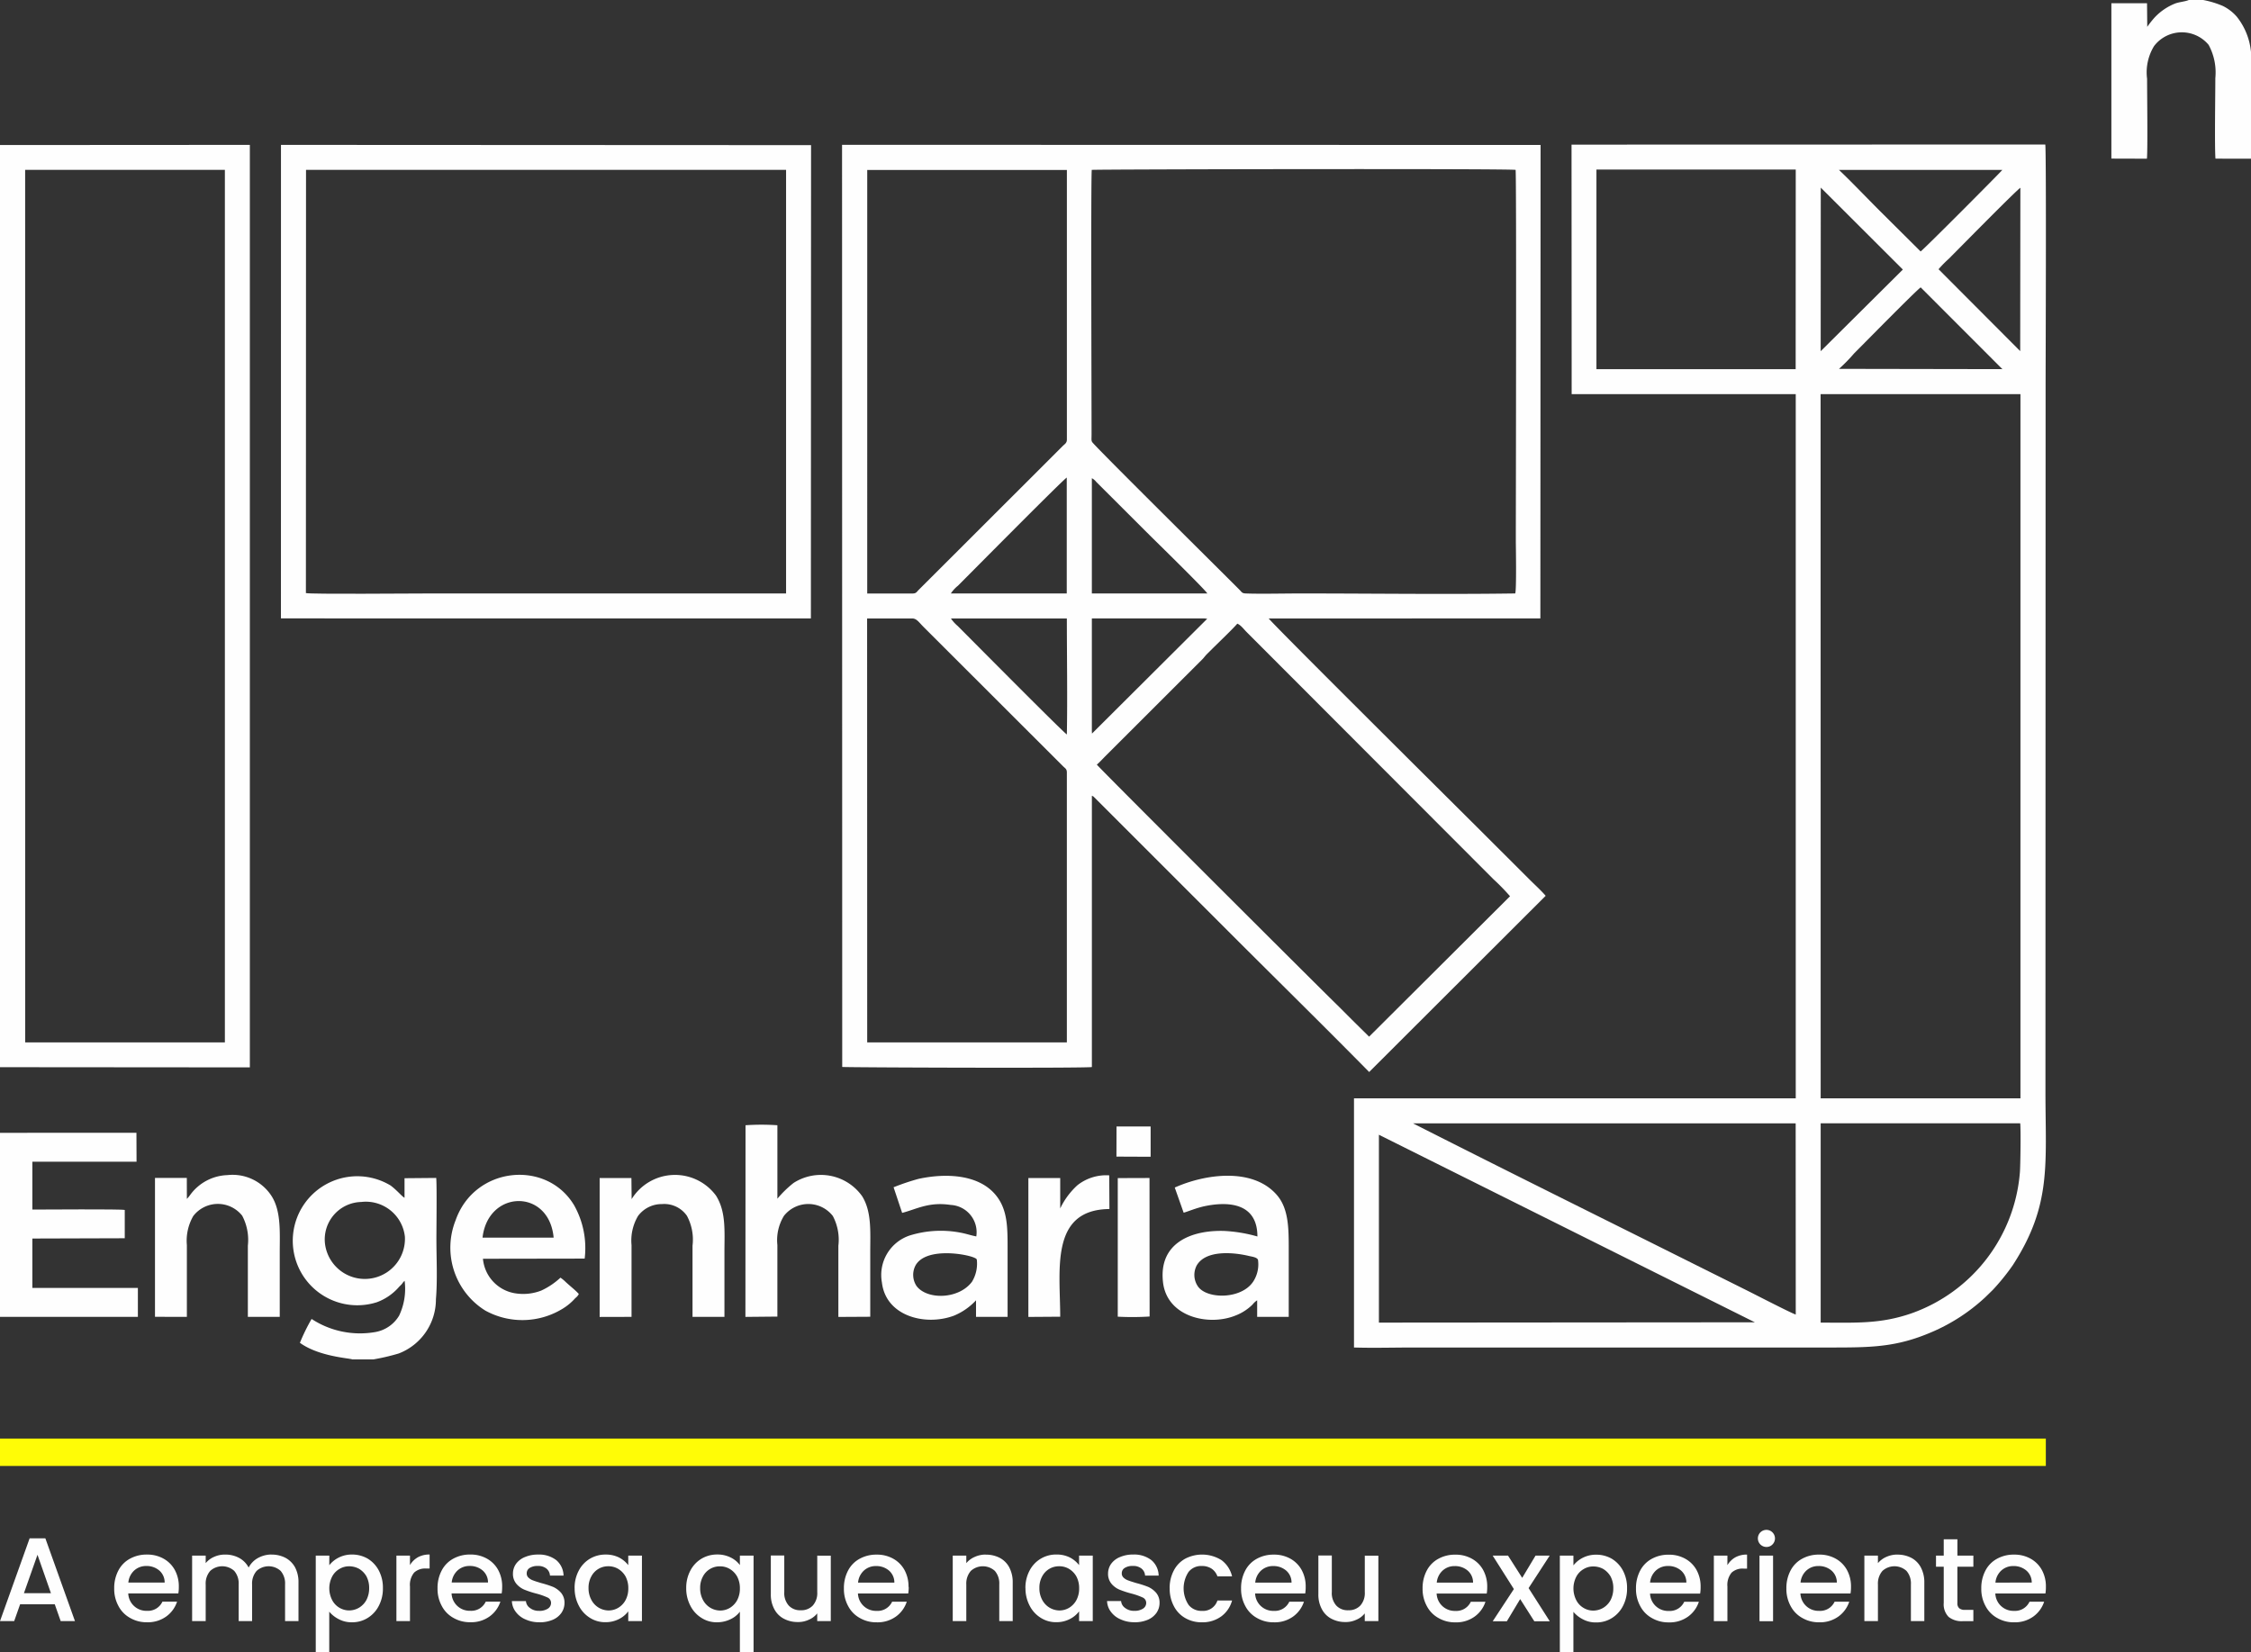 <?xml version="1.0" encoding="UTF-8"?>
<svg xmlns="http://www.w3.org/2000/svg" xmlns:xlink="http://www.w3.org/1999/xlink" width="192.482" height="141.31" viewBox="0 0 192.482 141.31">
  <rect x="0" y="0" width="192.482" height="141.31" fill="#333333" stroke="none"/>
  <defs>
    <clipPath id="a">
      <rect width="192.482" height="141.31" fill="none"></rect>
    </clipPath>
  </defs>
  <g clip-path="url(#a)">
    <path d="M359.567,13.572V4.452a5.694,5.694,0,0,0-1.213-3.021,3.775,3.775,0,0,0-1.2-.923A8.054,8.054,0,0,0,355.479,0h-1.231c-.294.133-.82.169-1.166.3a4.868,4.868,0,0,0-1.747,1.186,8.25,8.25,0,0,0-.64.81L350.676.275h-3.048l0,13.288,3.039.009c.076-.774.014-5.628.014-6.836a4.3,4.3,0,0,1,.6-2.8,2.984,2.984,0,0,1,4.662-.1,4.938,4.938,0,0,1,.574,2.842c0,1.387-.07,5.884.011,6.89Z" transform="translate(-167.085)" fill="#fefefe" fill-rule="evenodd"></path>
    <path d="M241.539,45.148H260.7v60.225l-37.774,0v21.309c1.674.051,3.421,0,5.1,0h35.421c3.592,0,5.786.013,8.866-1.313a15.828,15.828,0,0,0,4.609-3l.631-.616a18.866,18.866,0,0,0,1.7-2.1c3.352-5.168,2.8-8.638,2.8-14.881l.013-60.738c0-.488.072-19.7-.028-20.234l-40.51.01Zm26.33-15.692c-1.023-1.023-2.492-2.56-3.473-3.483h13.97c-.242.291-6.719,6.8-6.987,6.973Zm-5.029-1.97,7.019,7.007-7.026,6.983Zm10.072,6.98a9.422,9.422,0,0,1,.875-.893c.788-.788,5.83-5.918,6.121-6.071l-.014,13.966ZM243.658,25.94H260.7l-.007,17.072H243.658ZM264.4,42.986a14.046,14.046,0,0,0,1.293-1.324c.755-.75,5.377-5.458,5.693-5.643l6.986,6.992Zm-1.574,2.162h17.089l0,60.225H262.832Zm-34.845,62.365,32.713,0,.007,16.351c-.4-.127-3.422-1.687-4.061-2.006-1.374-.687-2.719-1.357-4.1-2.045-8.172-4.086-16.443-8.176-24.563-12.3m34.855,17.041V107.509h17.062c.061.463.019,3.6-.025,4.167a13.966,13.966,0,0,1-9.28,12.086c-2.679.928-4.8.792-7.757.792m-37.775-16.068,32.148,16.041-32.148.026Z" transform="translate(-107.147 -11.441)" fill="#fefefe" fill-rule="evenodd"></path>
    <path d="M0,102.734l21.364.017V23.857L0,23.87ZM2.15,25.993H19.229v74.619l-17.074,0Z" transform="translate(0 -11.467)" fill="#fefefe" fill-rule="evenodd"></path>
    <path d="M46.255,64.353l45.316.005.014-40.479-45.327-.022ZM48.4,25.993H89.449V62.222H58.631c-1.178,0-9.854.073-10.241-.034Z" transform="translate(-22.232 -11.467)" fill="#fefefe" fill-rule="evenodd"></path>
    <path d="M53.268,209.264h1.814a18.538,18.538,0,0,0,2.182-.51,4.955,4.955,0,0,0,3.178-4.642c.139-1.575.041-3.548.041-5.17,0-.822.048-4.728-.018-5.2l-2.708.024v1.673c-.2-.091-.646-.646-1.192-1.05a5.517,5.517,0,1,0-1.178,9.984,4.615,4.615,0,0,0,1.9-1.31c.088-.095.178-.168.266-.276a1.072,1.072,0,0,1,.212-.247,5.343,5.343,0,0,1-.47,2.978,2.964,2.964,0,0,1-2.018,1.4,7.556,7.556,0,0,1-5.466-1.116,16.421,16.421,0,0,0-1,2.041c1.618,1.171,4.2,1.309,4.457,1.412m.784-13.457a3.358,3.358,0,0,1,3.736,2.97,3.431,3.431,0,0,1-6.833.588,3.2,3.2,0,0,1,3.1-3.558" transform="translate(-23.166 -93.003)" fill="#fefefe" fill-rule="evenodd"></path>
    <path d="M0,202.277H11.79V199.8H2.768v-4.223l7.9-.024v-2.418c-.275-.087-7.009-.035-7.9-.035v-4.091l8.908,0-.009-2.473H0Z" transform="translate(0 -89.656)" fill="#fefefe" fill-rule="evenodd"></path>
    <path d="M125.462,201.612q0-3.058,0-6.115a3.984,3.984,0,0,1,.562-2.5,2.652,2.652,0,0,1,4.18.013,4.318,4.318,0,0,1,.473,2.545v6.086l2.727-.015v-5.528c0-1.737.132-3.451-.693-4.781a4.324,4.324,0,0,0-5.862-1.136,9.228,9.228,0,0,0-1.386,1.349v-6.282a19.862,19.862,0,0,0-2.724,0l-.01,16.39Z" transform="translate(-58.989 -89.015)" fill="#fefefe" fill-rule="evenodd"></path>
    <path d="M146.9,196.787c1.241-.319,2.281-.963,4.148-.68a2.339,2.339,0,0,1,2.193,2.691c-.452-.081-.87-.235-1.36-.322a8.938,8.938,0,0,0-4.331.243,3.56,3.56,0,0,0-2.379,4.024c.332,2.862,3.679,3.747,6.146,2.839a5.341,5.341,0,0,0,1.9-1.319v1.415l2.7,0v-5.7c0-1.89.025-3.44-1-4.7-1.449-1.786-4.263-1.912-6.619-1.4a19.62,19.62,0,0,0-2.13.718Zm6.385,4a2.975,2.975,0,0,1-.414,1.891c-1.14,1.52-3.853,1.553-4.741.361a1.726,1.726,0,0,1-.083-1.763c.892-1.583,4.408-.977,5.081-.627.121.063.091.028.158.138" transform="translate(-69.758 -93.059)" fill="#fefefe" fill-rule="evenodd"></path>
    <path d="M193.217,196.762c.219-.035,1.063-.409,1.874-.571,2.1-.42,4.434-.176,4.434,2.608a12.658,12.658,0,0,0-2.832-.474c-2.762-.087-5.632.987-5.239,4.391.344,2.974,3.9,3.761,6.167,2.855a4.218,4.218,0,0,0,1.491-.954,1.6,1.6,0,0,1,.392-.36v1.417h2.7v-5.7c0-1.833.007-3.54-1.012-4.72-2.041-2.364-6.1-1.821-8.734-.64Zm6.356,4.022a2.7,2.7,0,0,1-.407,1.873c-1.022,1.544-4,1.515-4.739.393a1.734,1.734,0,0,1-.083-1.79c.783-1.32,3.131-1.115,4.462-.794.232.056.658.1.767.317" transform="translate(-92.005 -93.053)" fill="#fefefe" fill-rule="evenodd"></path>
    <path d="M85.662,200.621a7.469,7.469,0,0,0-.9-4.557c-2.353-3.941-8.523-3.336-10.137,1.284a6.332,6.332,0,0,0,2.544,7.721,6.582,6.582,0,0,0,6.563-.134,4.686,4.686,0,0,0,1.13-.936.991.991,0,0,0,.3-.35c-.3-.344-.836-.745-1.186-1.089a3.3,3.3,0,0,0-.384-.309,6.222,6.222,0,0,1-1.649,1.107,4.276,4.276,0,0,1-2.394.2,3.289,3.289,0,0,1-2.585-2.923Zm-2.652-1.79H76.928c.47-4.123,5.7-4.223,6.081,0" transform="translate(-35.667 -92.984)" fill="#fefefe" fill-rule="evenodd"></path>
    <path d="M28.244,205.627q0-3.069,0-6.139A4.213,4.213,0,0,1,28.793,197a2.653,2.653,0,0,1,4.182-.026,4.434,4.434,0,0,1,.484,2.566v6.084h2.727v-5.541c0-1.706.127-3.5-.706-4.8a3.966,3.966,0,0,0-3.767-1.78,4.108,4.108,0,0,0-3.168,1.669,2.71,2.71,0,0,1-.3.365l-.005-1.793H25.518v11.878Z" transform="translate(-12.265 -93.006)" fill="#fefefe" fill-rule="evenodd"></path>
    <path d="M101.455,205.611q0-3.069,0-6.139a4.122,4.122,0,0,1,.555-2.488,2.515,2.515,0,0,1,2.052-1.019,2.361,2.361,0,0,1,2.128,1,4.3,4.3,0,0,1,.48,2.562v6.085H109.4V200.07c0-1.8.15-3.444-.722-4.83a4.357,4.357,0,0,0-7.214.3l-.019-1.8H98.729v11.878Z" transform="translate(-47.453 -92.99)" fill="#fefefe" fill-rule="evenodd"></path>
    <path d="M172.04,205.633c0-3.976-.9-9.159,4.208-9.209l-.016-2.88a3.974,3.974,0,0,0-2.722.846,6.425,6.425,0,0,0-1.47,1.984v-2.6h-2.723v11.878Z" transform="translate(-81.382 -93.026)" fill="#fefefe" fill-rule="evenodd"></path>
    <path d="M184.034,205.84a23.278,23.278,0,0,0,2.724-.014l-.009-11.846-2.714.009Z" transform="translate(-88.455 -93.236)" fill="#fefefe" fill-rule="evenodd"></path>
    <path d="M183.818,188.071l2.923.013,0-2.592h-2.916Z" transform="translate(-88.351 -89.156)" fill="#fefefe" fill-rule="evenodd"></path>
    <path d="M138.654,102.71c.147.047,20.862.121,21.348.008v-23.2c.174.08.078.021.219.149l11.653,11.651c3.952,3.952,7.925,7.852,11.839,11.826l15.093-15.069c-.421-.49-.992-1-1.461-1.474l-4.459-4.451c-.871-.871-17.577-17.459-17.758-17.791l23.224-.006.019-40.492-59.731-.012ZM140.793,26h17.072V49.058c0,.3-.191.386-.344.538l-2.88,2.88c-1.109,1.109-2.181,2.175-3.29,3.283l-3.287,3.286-2.882,2.876c-.165.169-.2.3-.518.3h-3.872ZM196.2,62.217c-6,.086-12.348,0-18.414,0-1.243,0-3.461.049-4.623,0-.324-.013-.338-.107-.5-.274-.694-.716-12.515-12.408-12.637-12.676-.084-.14-.051-.25-.051-.7,0-2.979-.066-21.967.017-22.574.178-.052,35.778-.12,36.242,0,.084.559.019,29.138.019,31.76,0,.221.072,4.246-.055,4.466m-48.255,0a2.891,2.891,0,0,1,.611-.666c1.087-1.087,9-9.086,9.3-9.246l0,9.912ZM160,52.361a1.146,1.146,0,0,1,.373.312l4.594,4.587c.223.223,4.761,4.661,4.906,4.959H160Zm-2.142,21.911c-.3-.169-8.243-8.188-9.324-9.269a3.275,3.275,0,0,1-.584-.645l9.912,0c0,3.133.059,6.855,0,9.916M160,64.355l9.637,0,.227.028L160.012,74.2,160,74Zm.426,12.5c.241-.2.506-.5.744-.736l8.289-8.281c.132-.135.223-.272.355-.406s.241-.24.381-.38c.572-.573,1.85-1.789,2.242-2.251.294.111.565.485.79.71l21.117,21.15a17.621,17.621,0,0,1,1.414,1.451l-12.051,12.009-1.475-1.456c-.5-.5-.961-.969-1.469-1.464-1.373-1.337-20.1-20.021-20.337-20.345m-19.644-12.5h3.864c.371,0,.568.331.973.735l11.932,11.918c.169.167.311.214.311.518v23.086H140.79l0-.214Z" transform="translate(-66.636 -11.464)" fill="#fefefe" fill-rule="evenodd"></path>
    <rect width="174.938" height="2.342" transform="translate(0 123.029)" fill="#fffc06"></rect>
    <path d="M4.682,258.258H1.721L1.212,259.7H0l2.534-7.082H3.878L6.411,259.7H5.19Zm-.326-.946-1.15-3.286-1.16,3.286Zm10.935-.549a3.247,3.247,0,0,1-.041.57H10.967a1.547,1.547,0,0,0,1.6,1.486,1.362,1.362,0,0,0,1.323-.784h1.251a2.531,2.531,0,0,1-.916,1.262,2.678,2.678,0,0,1-1.658.5,2.787,2.787,0,0,1-1.435-.366,2.465,2.465,0,0,1-1-1.018,3.04,3.04,0,0,1-.366-1.516,3.188,3.188,0,0,1,.356-1.526,2.412,2.412,0,0,1,.987-1.007,2.933,2.933,0,0,1,1.455-.356,2.826,2.826,0,0,1,1.414.346,2.454,2.454,0,0,1,.967.967,2.918,2.918,0,0,1,.346,1.445m-1.211-.366a1.339,1.339,0,0,0-.458-1.028,1.653,1.653,0,0,0-1.109-.386,1.491,1.491,0,0,0-1.028.377,1.582,1.582,0,0,0-.509,1.038Zm9.135-2.391a2.561,2.561,0,0,1,1.19.275,2.043,2.043,0,0,1,.824.814,2.7,2.7,0,0,1,.295,1.3V259.7H24.376v-3.134a1.643,1.643,0,0,0-.377-1.16,1.528,1.528,0,0,0-2.056,0,1.644,1.644,0,0,0-.387,1.16V259.7H20.408v-3.134a1.643,1.643,0,0,0-.377-1.16,1.528,1.528,0,0,0-2.056,0,1.644,1.644,0,0,0-.387,1.16V259.7h-1.16V254.1h1.16v.641a1.934,1.934,0,0,1,.723-.539,2.232,2.232,0,0,1,.936-.193,2.465,2.465,0,0,1,1.2.285,1.988,1.988,0,0,1,.814.824,1.973,1.973,0,0,1,.794-.814,2.4,2.4,0,0,1,1.16-.3m4.942.916a2.363,2.363,0,0,1,.8-.651,2.488,2.488,0,0,1,1.15-.264,2.648,2.648,0,0,1,1.343.356,2.607,2.607,0,0,1,.946,1.017,3.116,3.116,0,0,1,.346,1.5,3.157,3.157,0,0,1-.346,1.506,2.6,2.6,0,0,1-.946,1.038,2.478,2.478,0,0,1-1.343.377,2.324,2.324,0,0,1-1.139-.265,2.588,2.588,0,0,1-.814-.641v3.48H27V254.1h1.16Zm3.409,1.954a2.1,2.1,0,0,0-.234-1.008,1.812,1.812,0,0,0-.631-.641,1.766,1.766,0,0,0-.844-.214,1.573,1.573,0,0,0-.824.224,1.621,1.621,0,0,0-.63.651,2.2,2.2,0,0,0,0,2.015,1.645,1.645,0,0,0,1.455.885,1.681,1.681,0,0,0,.844-.234,1.72,1.72,0,0,0,.631-.662,2.175,2.175,0,0,0,.234-1.017m3.487-1.964a1.883,1.883,0,0,1,.682-.672,2.041,2.041,0,0,1,1-.234v1.2h-.295a1.38,1.38,0,0,0-1.028.346,1.66,1.66,0,0,0-.356,1.2v2.95h-1.16V254.1h1.16Zm7.885,1.851a3.248,3.248,0,0,1-.041.57H38.614a1.547,1.547,0,0,0,1.6,1.486,1.361,1.361,0,0,0,1.323-.784h1.252a2.534,2.534,0,0,1-.916,1.262,2.678,2.678,0,0,1-1.659.5,2.786,2.786,0,0,1-1.434-.366,2.465,2.465,0,0,1-1-1.018,3.04,3.04,0,0,1-.366-1.516,3.194,3.194,0,0,1,.356-1.526,2.416,2.416,0,0,1,.987-1.007,2.931,2.931,0,0,1,1.455-.356,2.828,2.828,0,0,1,1.415.346,2.457,2.457,0,0,1,.967.967,2.918,2.918,0,0,1,.346,1.445m-1.211-.366a1.339,1.339,0,0,0-.458-1.028,1.653,1.653,0,0,0-1.109-.386,1.49,1.49,0,0,0-1.027.377,1.582,1.582,0,0,0-.509,1.038Zm4.383,3.4a2.758,2.758,0,0,1-1.18-.244,2,2,0,0,1-.834-.651,1.59,1.59,0,0,1-.326-.916h1.2a.788.788,0,0,0,.346.591,1.194,1.194,0,0,0,.773.244,1.286,1.286,0,0,0,.763-.193.571.571,0,0,0,.265-.478.5.5,0,0,0-.295-.468,5.724,5.724,0,0,0-.957-.336,8.145,8.145,0,0,1-1.028-.336,1.829,1.829,0,0,1-.682-.5,1.312,1.312,0,0,1-.295-.886,1.444,1.444,0,0,1,.265-.824,1.74,1.74,0,0,1,.763-.58,2.8,2.8,0,0,1,1.13-.213,2.4,2.4,0,0,1,1.547.478,1.766,1.766,0,0,1,.621,1.323h-1.16a.827.827,0,0,0-.3-.6,1.117,1.117,0,0,0-.743-.224,1.228,1.228,0,0,0-.7.173.526.526,0,0,0-.245.458.479.479,0,0,0,.163.377,1.106,1.106,0,0,0,.4.234c.153.061.386.132.692.224a8.381,8.381,0,0,1,1.008.326,1.986,1.986,0,0,1,.672.5,1.3,1.3,0,0,1,.295.865,1.49,1.49,0,0,1-.264.855,1.731,1.731,0,0,1-.743.59,2.8,2.8,0,0,1-1.139.214m3.01-2.92a3.12,3.12,0,0,1,.356-1.5,2.56,2.56,0,0,1,.956-1.017,2.588,2.588,0,0,1,1.333-.356,2.5,2.5,0,0,1,1.16.255,2.376,2.376,0,0,1,.783.651V254.1h1.17V259.7h-1.17v-.834a2.266,2.266,0,0,1-.8.661,2.5,2.5,0,0,1-1.16.265,2.411,2.411,0,0,1-1.323-.377,2.6,2.6,0,0,1-.946-1.038,3.162,3.162,0,0,1-.356-1.506m4.589.02a2.112,2.112,0,0,0-.234-1.008,1.769,1.769,0,0,0-.631-.651,1.61,1.61,0,0,0-.835-.224,1.613,1.613,0,0,0-1.455.855,1.994,1.994,0,0,0-.245,1.008,2.06,2.06,0,0,0,.245,1.017,1.68,1.68,0,0,0,1.455.9,1.605,1.605,0,0,0,.835-.224,1.723,1.723,0,0,0,.631-.661,2.11,2.11,0,0,0,.234-1.008m4.952-.02a3.126,3.126,0,0,1,.356-1.5,2.561,2.561,0,0,1,.957-1.017,2.6,2.6,0,0,1,1.343-.356,2.5,2.5,0,0,1,1.16.264,2.129,2.129,0,0,1,.773.641V254.1h1.17v8.273h-1.17v-3.48a2.117,2.117,0,0,1-.794.641,2.615,2.615,0,0,1-1.18.265,2.378,2.378,0,0,1-1.313-.377,2.6,2.6,0,0,1-.946-1.038,3.168,3.168,0,0,1-.356-1.506m4.59.02a2.106,2.106,0,0,0-.234-1.008,1.765,1.765,0,0,0-.631-.651,1.608,1.608,0,0,0-.834-.224,1.613,1.613,0,0,0-1.455.855,2,2,0,0,0-.244,1.008,2.065,2.065,0,0,0,.244,1.017,1.682,1.682,0,0,0,1.455.9,1.6,1.6,0,0,0,.834-.224,1.72,1.72,0,0,0,.631-.661,2.1,2.1,0,0,0,.234-1.008m7.772-2.8V259.7h-1.16v-.661a1.808,1.808,0,0,1-.712.539,2.135,2.135,0,0,1-.946.2,2.491,2.491,0,0,1-1.18-.275,1.924,1.924,0,0,1-.824-.814,2.6,2.6,0,0,1-.305-1.3v-3.3h1.15v3.124a1.6,1.6,0,0,0,.377,1.15,1.319,1.319,0,0,0,1.028.407,1.342,1.342,0,0,0,1.038-.407,1.6,1.6,0,0,0,.377-1.15V254.1Zm6.663,2.666a3.244,3.244,0,0,1-.041.57H73.362a1.547,1.547,0,0,0,1.6,1.486,1.362,1.362,0,0,0,1.323-.784h1.252a2.532,2.532,0,0,1-.916,1.262,2.678,2.678,0,0,1-1.658.5,2.79,2.79,0,0,1-1.435-.366,2.468,2.468,0,0,1-1-1.018,3.04,3.04,0,0,1-.366-1.516,3.188,3.188,0,0,1,.356-1.526,2.412,2.412,0,0,1,.987-1.007,2.933,2.933,0,0,1,1.455-.356,2.825,2.825,0,0,1,1.414.346,2.455,2.455,0,0,1,.967.967,2.924,2.924,0,0,1,.346,1.445m-1.211-.366a1.336,1.336,0,0,0-.458-1.028,1.655,1.655,0,0,0-1.109-.386,1.492,1.492,0,0,0-1.028.377,1.582,1.582,0,0,0-.508,1.038Zm7.822-2.391a2.56,2.56,0,0,1,1.19.275,1.956,1.956,0,0,1,.814.814,2.709,2.709,0,0,1,.295,1.3V259.7h-1.15v-3.134a1.641,1.641,0,0,0-.377-1.16,1.527,1.527,0,0,0-2.055,0,1.644,1.644,0,0,0-.387,1.16V259.7h-1.16V254.1h1.16v.641a1.966,1.966,0,0,1,.733-.539,2.234,2.234,0,0,1,.936-.193m3.386,2.869a3.12,3.12,0,0,1,.356-1.5,2.534,2.534,0,0,1,2.289-1.374,2.5,2.5,0,0,1,1.16.255,2.371,2.371,0,0,1,.783.651V254.1h1.171V259.7H92.273v-.834a2.269,2.269,0,0,1-.8.661,2.5,2.5,0,0,1-1.16.265,2.411,2.411,0,0,1-1.323-.377,2.6,2.6,0,0,1-.946-1.038,3.162,3.162,0,0,1-.356-1.506m4.589.02a2.106,2.106,0,0,0-.234-1.008,1.769,1.769,0,0,0-.631-.651,1.609,1.609,0,0,0-.835-.224,1.613,1.613,0,0,0-1.455.855,1.994,1.994,0,0,0-.244,1.008,2.06,2.06,0,0,0,.244,1.017,1.682,1.682,0,0,0,1.455.9,1.6,1.6,0,0,0,.835-.224,1.723,1.723,0,0,0,.631-.661,2.1,2.1,0,0,0,.234-1.008m4.729,2.9a2.754,2.754,0,0,1-1.18-.244,2,2,0,0,1-.835-.651,1.593,1.593,0,0,1-.326-.916h1.2a.789.789,0,0,0,.346.591,1.2,1.2,0,0,0,.773.244,1.289,1.289,0,0,0,.763-.193.57.57,0,0,0,.264-.478.5.5,0,0,0-.3-.468,5.706,5.706,0,0,0-.957-.336,8.173,8.173,0,0,1-1.028-.336,1.823,1.823,0,0,1-.681-.5,1.309,1.309,0,0,1-.295-.886,1.444,1.444,0,0,1,.264-.824,1.739,1.739,0,0,1,.763-.58,2.8,2.8,0,0,1,1.13-.213,2.4,2.4,0,0,1,1.547.478,1.764,1.764,0,0,1,.621,1.323h-1.16a.825.825,0,0,0-.305-.6,1.117,1.117,0,0,0-.743-.224,1.229,1.229,0,0,0-.7.173.526.526,0,0,0-.244.458.48.48,0,0,0,.163.377,1.111,1.111,0,0,0,.4.234c.153.061.387.132.692.224a8.348,8.348,0,0,1,1.008.326,1.986,1.986,0,0,1,.672.5,1.3,1.3,0,0,1,.295.865,1.49,1.49,0,0,1-.264.855,1.732,1.732,0,0,1-.743.59,2.806,2.806,0,0,1-1.14.214m3.01-2.9a3.188,3.188,0,0,1,.356-1.526,2.431,2.431,0,0,1,.967-1.007,3.131,3.131,0,0,1,3.114.122,2.4,2.4,0,0,1,.9,1.384h-1.252a1.325,1.325,0,0,0-.489-.651,1.473,1.473,0,0,0-.844-.234,1.376,1.376,0,0,0-1.13.5,2.556,2.556,0,0,0,0,2.828,1.384,1.384,0,0,0,1.13.509,1.285,1.285,0,0,0,1.333-.885h1.252a2.493,2.493,0,0,1-.916,1.353,2.71,2.71,0,0,1-1.669.509,2.752,2.752,0,0,1-1.425-.366,2.458,2.458,0,0,1-.967-1.018,3.145,3.145,0,0,1-.356-1.516m11.629-.132a3.246,3.246,0,0,1-.041.57h-4.284a1.547,1.547,0,0,0,1.6,1.486,1.362,1.362,0,0,0,1.323-.784h1.252a2.532,2.532,0,0,1-.916,1.262,2.678,2.678,0,0,1-1.658.5,2.79,2.79,0,0,1-1.435-.366,2.468,2.468,0,0,1-1-1.018,3.04,3.04,0,0,1-.366-1.516,3.188,3.188,0,0,1,.356-1.526,2.412,2.412,0,0,1,.987-1.007,2.933,2.933,0,0,1,1.455-.356,2.825,2.825,0,0,1,1.414.346,2.451,2.451,0,0,1,.967.967,2.918,2.918,0,0,1,.346,1.445m-1.211-.366a1.335,1.335,0,0,0-.458-1.028,1.653,1.653,0,0,0-1.109-.386,1.492,1.492,0,0,0-1.028.377,1.582,1.582,0,0,0-.508,1.038Zm7.426-2.3V259.7H116.7v-.661a1.808,1.808,0,0,1-.712.539,2.135,2.135,0,0,1-.946.2,2.491,2.491,0,0,1-1.18-.275,1.924,1.924,0,0,1-.824-.814,2.6,2.6,0,0,1-.305-1.3v-3.3h1.15v3.124a1.6,1.6,0,0,0,.377,1.15,1.319,1.319,0,0,0,1.028.407,1.341,1.341,0,0,0,1.038-.407,1.6,1.6,0,0,0,.377-1.15V254.1Zm9.307,2.666a3.3,3.3,0,0,1-.041.57h-4.284a1.546,1.546,0,0,0,1.6,1.486,1.362,1.362,0,0,0,1.323-.784h1.252a2.534,2.534,0,0,1-.916,1.262,2.678,2.678,0,0,1-1.659.5,2.786,2.786,0,0,1-1.434-.366,2.462,2.462,0,0,1-1-1.018,3.035,3.035,0,0,1-.367-1.516,3.188,3.188,0,0,1,.356-1.526,2.416,2.416,0,0,1,.987-1.007,2.931,2.931,0,0,1,1.455-.356,2.828,2.828,0,0,1,1.415.346,2.457,2.457,0,0,1,.967.967,2.924,2.924,0,0,1,.346,1.445m-1.211-.366a1.336,1.336,0,0,0-.458-1.028,1.653,1.653,0,0,0-1.109-.386,1.492,1.492,0,0,0-1.028.377,1.584,1.584,0,0,0-.508,1.038Zm4.75.468,1.812,2.839H131.2l-1.211-1.9-1.14,1.9H127.64l1.811-2.757L127.64,254.1h1.312l1.211,1.9,1.139-1.9h1.211Zm3.834-1.943a2.363,2.363,0,0,1,.8-.651,2.488,2.488,0,0,1,1.15-.264,2.65,2.65,0,0,1,1.343.356,2.607,2.607,0,0,1,.946,1.017,3.116,3.116,0,0,1,.346,1.5,3.157,3.157,0,0,1-.346,1.506,2.6,2.6,0,0,1-.946,1.038,2.48,2.48,0,0,1-1.343.377,2.324,2.324,0,0,1-1.139-.265,2.588,2.588,0,0,1-.814-.641v3.48h-1.16V254.1h1.16Zm3.409,1.954a2.1,2.1,0,0,0-.234-1.008,1.812,1.812,0,0,0-.631-.641,1.766,1.766,0,0,0-.844-.214,1.574,1.574,0,0,0-.824.224,1.625,1.625,0,0,0-.631.651,2.2,2.2,0,0,0,0,2.015,1.588,1.588,0,0,0,.631.661,1.569,1.569,0,0,0,.824.224,1.681,1.681,0,0,0,.844-.234,1.72,1.72,0,0,0,.631-.662,2.175,2.175,0,0,0,.234-1.017m7.466-.112a3.3,3.3,0,0,1-.041.57h-4.284a1.546,1.546,0,0,0,1.6,1.486,1.362,1.362,0,0,0,1.323-.784h1.252a2.534,2.534,0,0,1-.916,1.262,2.678,2.678,0,0,1-1.659.5,2.786,2.786,0,0,1-1.434-.366,2.462,2.462,0,0,1-1-1.018,3.041,3.041,0,0,1-.367-1.516,3.194,3.194,0,0,1,.356-1.526,2.416,2.416,0,0,1,.987-1.007,2.932,2.932,0,0,1,1.455-.356,2.828,2.828,0,0,1,1.415.346,2.457,2.457,0,0,1,.967.967,2.918,2.918,0,0,1,.346,1.445M144.2,256.4a1.339,1.339,0,0,0-.458-1.028,1.653,1.653,0,0,0-1.109-.386,1.49,1.49,0,0,0-1.027.377,1.582,1.582,0,0,0-.509,1.038Zm3.508-1.485a1.875,1.875,0,0,1,.682-.672,2.039,2.039,0,0,1,1-.234v1.2h-.295a1.379,1.379,0,0,0-1.028.346,1.658,1.658,0,0,0-.356,1.2v2.95h-1.16V254.1h1.16Zm3.336-1.557a.731.731,0,1,1,.519-.214.7.7,0,0,1-.519.214m.57,6.349h-1.16V254.1h1.16Zm6.664-2.941a3.245,3.245,0,0,1-.041.57h-4.284a1.562,1.562,0,0,0,.5,1.079,1.547,1.547,0,0,0,1.1.407,1.362,1.362,0,0,0,1.323-.784h1.252a2.532,2.532,0,0,1-.916,1.262,2.677,2.677,0,0,1-1.658.5,2.79,2.79,0,0,1-1.435-.366,2.468,2.468,0,0,1-1-1.018,3.04,3.04,0,0,1-.366-1.516,3.188,3.188,0,0,1,.356-1.526,2.412,2.412,0,0,1,.987-1.007,2.933,2.933,0,0,1,1.455-.356,2.825,2.825,0,0,1,1.414.346,2.451,2.451,0,0,1,.967.967,2.919,2.919,0,0,1,.346,1.445m-1.211-.366a1.335,1.335,0,0,0-.458-1.028,1.653,1.653,0,0,0-1.109-.386,1.492,1.492,0,0,0-1.028.377,1.582,1.582,0,0,0-.508,1.038Zm5.177-2.391a2.562,2.562,0,0,1,1.19.275,1.958,1.958,0,0,1,.814.814,2.7,2.7,0,0,1,.3,1.3V259.7H163.4v-3.134a1.641,1.641,0,0,0-.377-1.16,1.528,1.528,0,0,0-2.056,0,1.644,1.644,0,0,0-.386,1.16V259.7h-1.16V254.1h1.16v.641a1.968,1.968,0,0,1,.732-.539,2.234,2.234,0,0,1,.936-.193m5.126,1.038v3.1a.566.566,0,0,0,.153.448.714.714,0,0,0,.5.142h.713v.967h-.916a1.766,1.766,0,0,1-1.2-.366,1.523,1.523,0,0,1-.417-1.19v-3.1h-.661V254.1h.661V252.7h1.17V254.1h1.364v.946Zm7.569,1.72a3.246,3.246,0,0,1-.041.57h-4.284a1.546,1.546,0,0,0,1.6,1.486,1.362,1.362,0,0,0,1.323-.784h1.252a2.532,2.532,0,0,1-.916,1.262,2.677,2.677,0,0,1-1.658.5,2.788,2.788,0,0,1-1.435-.366,2.465,2.465,0,0,1-1-1.018,3.04,3.04,0,0,1-.366-1.516,3.188,3.188,0,0,1,.356-1.526,2.412,2.412,0,0,1,.987-1.007,2.933,2.933,0,0,1,1.455-.356,2.825,2.825,0,0,1,1.414.346,2.454,2.454,0,0,1,.967.967,2.918,2.918,0,0,1,.346,1.445m-1.211-.366a1.337,1.337,0,0,0-.458-1.028,1.653,1.653,0,0,0-1.109-.386,1.492,1.492,0,0,0-1.028.377,1.582,1.582,0,0,0-.509,1.038Z" transform="translate(0 -121.059)" fill="#fefefe"></path>
  </g>
</svg>
